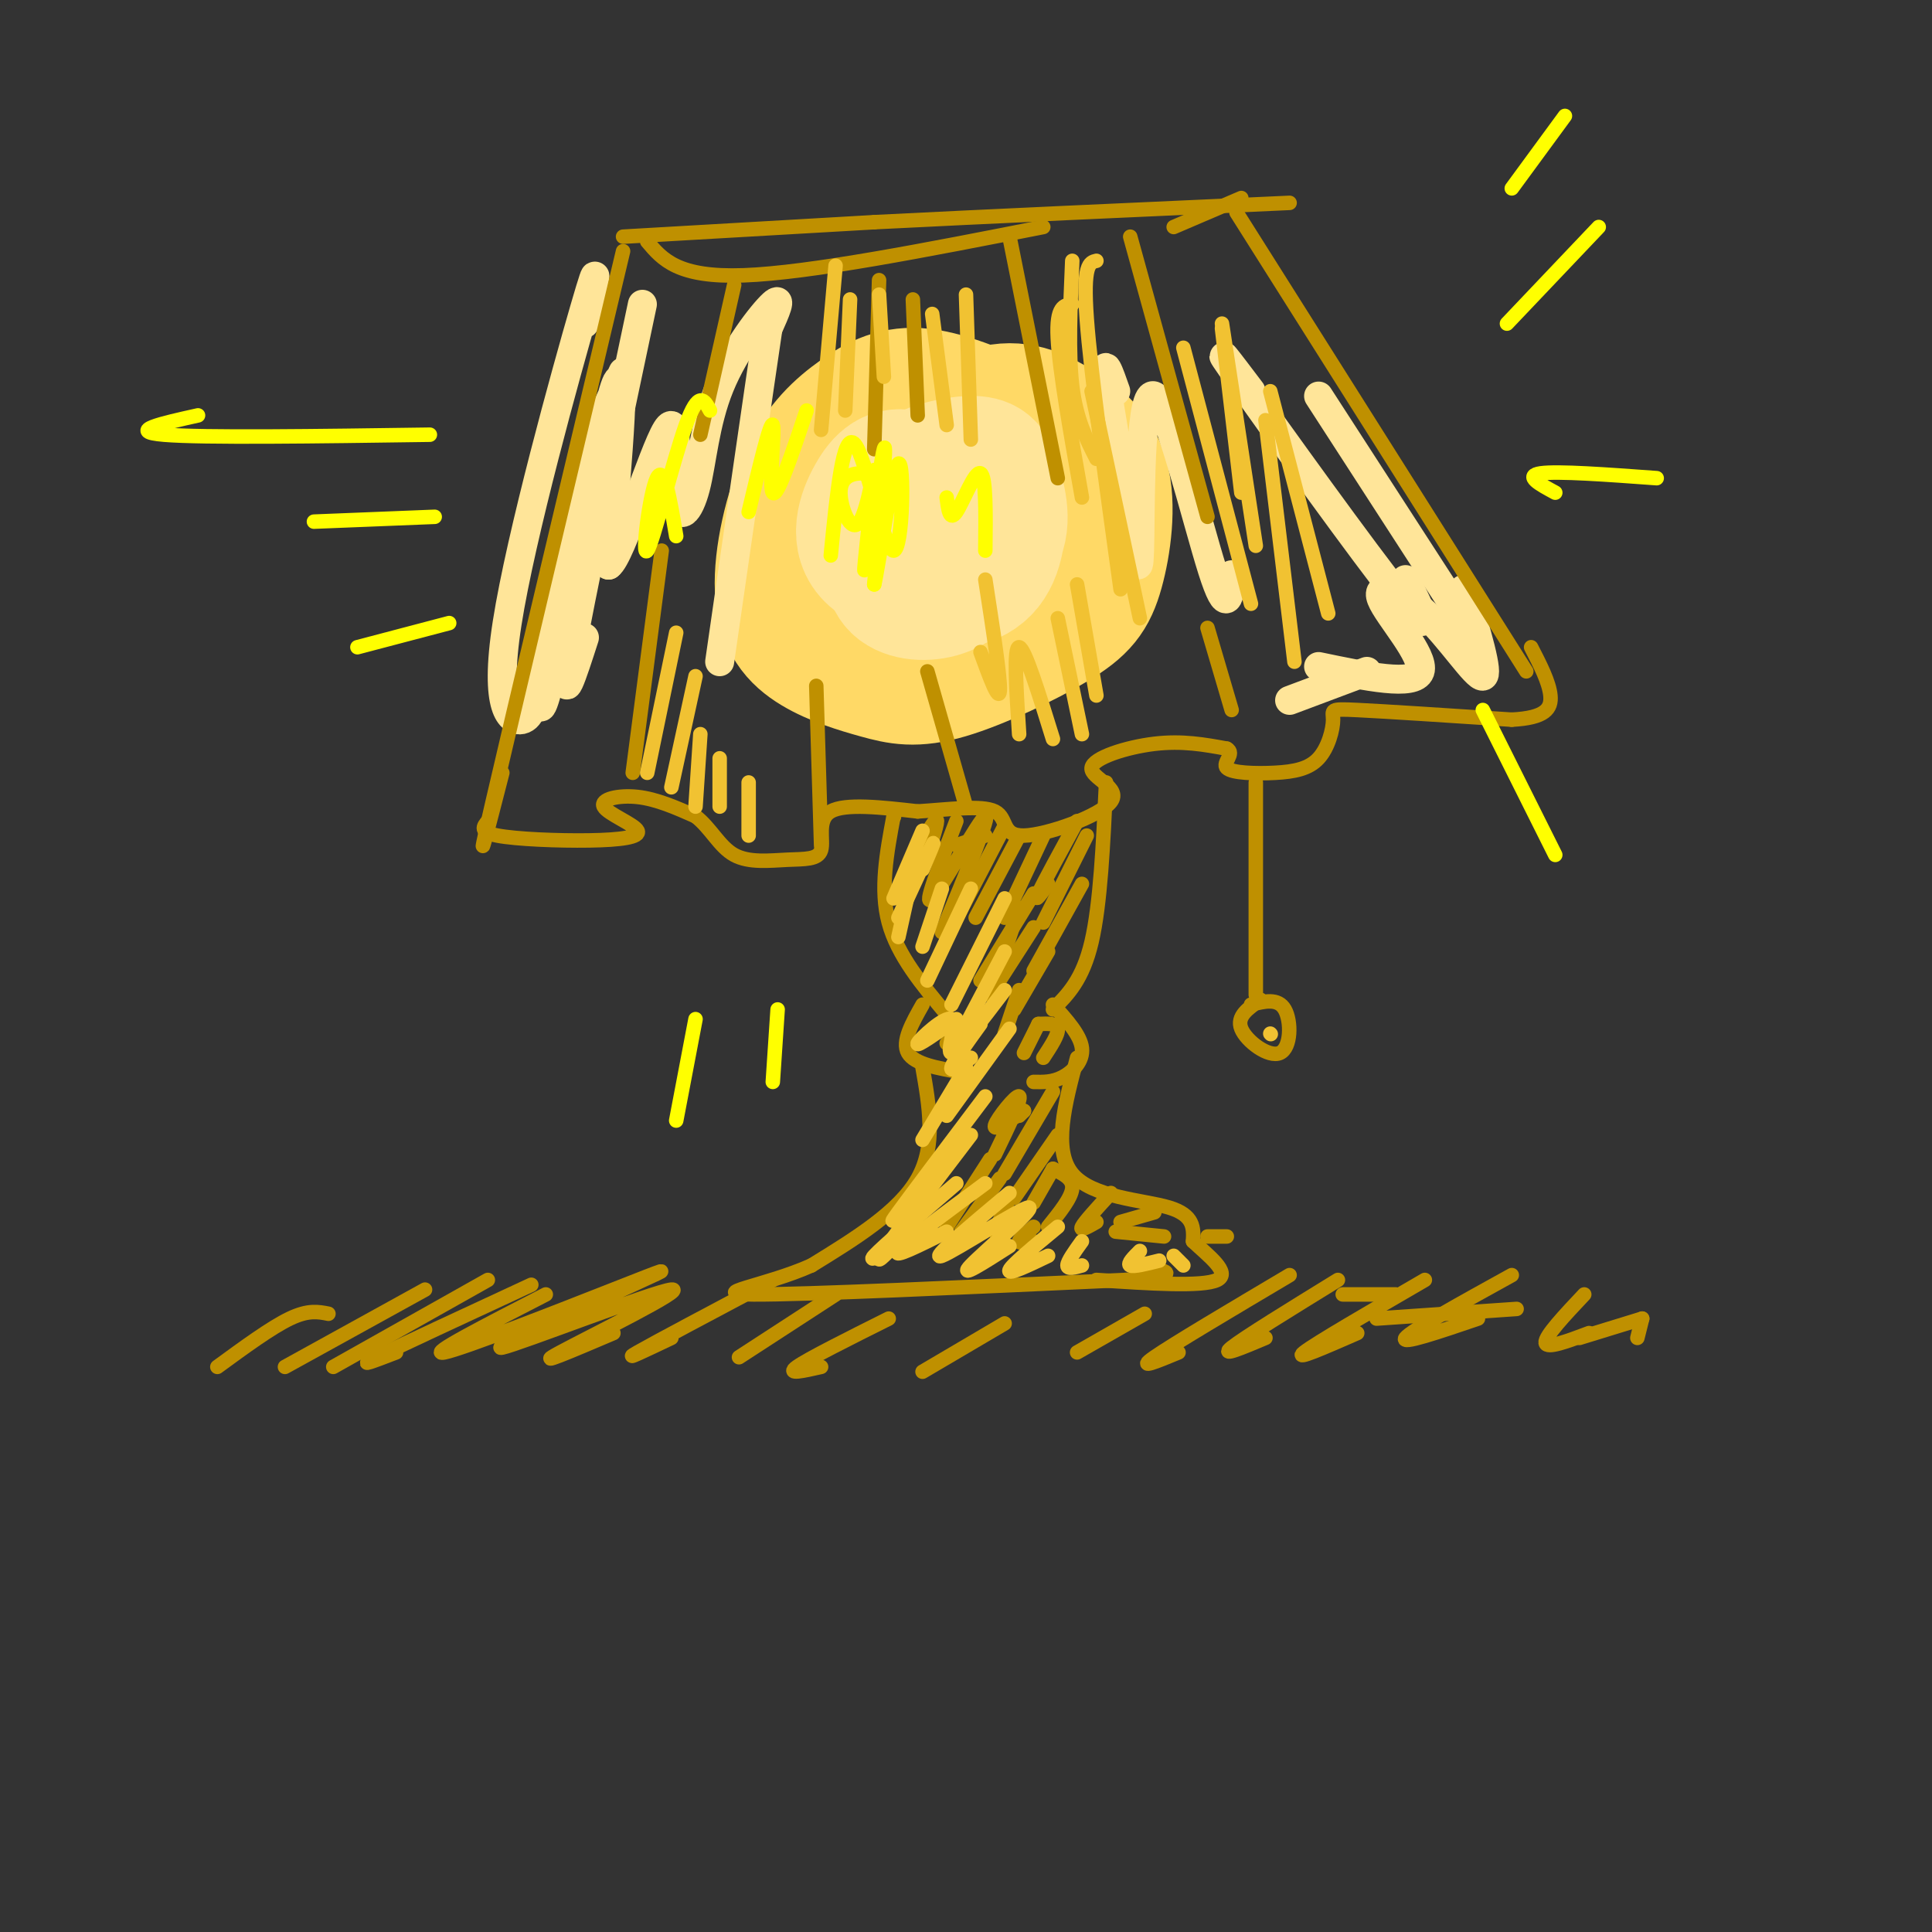 <svg viewBox='0 0 400 400' version='1.1' xmlns='http://www.w3.org/2000/svg' xmlns:xlink='http://www.w3.org/1999/xlink'><rect x="0" y="0" width="400" height="400" fill="#333333" stroke="none"/><g fill='none' stroke='rgb(255,217,102)' stroke-width='28' stroke-linecap='round' stroke-linejoin='round'><path d='M211,89c-7.265,-3.180 -14.530,-6.361 -20,-7c-5.470,-0.639 -9.146,1.263 -13,4c-3.854,2.737 -7.887,6.307 -11,13c-3.113,6.693 -5.307,16.508 -5,23c0.307,6.492 3.113,9.659 7,12c3.887,2.341 8.853,3.855 13,5c4.147,1.145 7.475,1.921 14,0c6.525,-1.921 16.245,-6.539 22,-10c5.755,-3.461 7.543,-5.765 9,-11c1.457,-5.235 2.584,-13.402 1,-19c-1.584,-5.598 -5.879,-8.626 -10,-11c-4.121,-2.374 -8.069,-4.092 -14,-2c-5.931,2.092 -13.846,7.994 -18,12c-4.154,4.006 -4.546,6.115 -5,11c-0.454,4.885 -0.968,12.546 2,18c2.968,5.454 9.420,8.701 16,6c6.580,-2.701 13.290,-11.351 20,-20'/><path d='M219,113c2.912,-4.869 0.192,-7.043 -5,-9c-5.192,-1.957 -12.855,-3.698 -18,-3c-5.145,0.698 -7.772,3.833 -8,8c-0.228,4.167 1.942,9.365 5,12c3.058,2.635 7.005,2.706 10,1c2.995,-1.706 5.037,-5.190 6,-8c0.963,-2.810 0.847,-4.946 -1,-4c-1.847,0.946 -5.423,4.973 -9,9'/></g>
<g fill='none' stroke='rgb(255,229,153)' stroke-width='28' stroke-linecap='round' stroke-linejoin='round'><path d='M194,105c-2.509,2.230 -5.018,4.460 -7,7c-1.982,2.540 -3.438,5.389 -1,7c2.438,1.611 8.769,1.983 12,0c3.231,-1.983 3.363,-6.320 1,-9c-2.363,-2.680 -7.220,-3.701 -10,-3c-2.780,0.701 -3.482,3.126 -4,6c-0.518,2.874 -0.851,6.198 1,8c1.851,1.802 5.888,2.081 9,1c3.112,-1.081 5.299,-3.522 6,-6c0.701,-2.478 -0.086,-4.994 -2,-7c-1.914,-2.006 -4.957,-3.503 -8,-5'/><path d='M191,104c-2.384,-0.761 -4.344,-0.163 -6,1c-1.656,1.163 -3.008,2.890 -2,5c1.008,2.110 4.375,4.602 7,5c2.625,0.398 4.508,-1.297 6,-3c1.492,-1.703 2.592,-3.415 1,-6c-1.592,-2.585 -5.877,-6.044 -9,-7c-3.123,-0.956 -5.083,0.591 -7,4c-1.917,3.409 -3.789,8.681 0,12c3.789,3.319 13.240,4.685 18,4c4.760,-0.685 4.828,-3.422 5,-6c0.172,-2.578 0.447,-4.997 0,-7c-0.447,-2.003 -1.615,-3.588 -5,-4c-3.385,-0.412 -8.988,0.351 -12,3c-3.012,2.649 -3.432,7.186 -2,10c1.432,2.814 4.716,3.907 8,5'/><path d='M193,120c3.528,0.802 8.349,0.308 11,-3c2.651,-3.308 3.131,-9.429 2,-13c-1.131,-3.571 -3.873,-4.590 -8,-3c-4.127,1.590 -9.637,5.791 -12,8c-2.363,2.209 -1.577,2.425 -1,4c0.577,1.575 0.947,4.507 5,5c4.053,0.493 11.789,-1.453 15,-5c3.211,-3.547 1.897,-8.693 1,-12c-0.897,-3.307 -1.379,-4.773 -4,-5c-2.621,-0.227 -7.383,0.784 -10,2c-2.617,1.216 -3.089,2.635 -4,5c-0.911,2.365 -2.260,5.676 -2,8c0.260,2.324 2.130,3.662 4,5'/></g>
<g fill='none' stroke='rgb(255,229,153)' stroke-width='6' stroke-linecap='round' stroke-linejoin='round'><path d='M121,67c1.881,-7.982 3.762,-15.964 0,-3c-3.762,12.964 -13.167,46.875 -16,65c-2.833,18.125 0.905,20.464 3,20c2.095,-0.464 2.548,-3.732 3,-7'/><path d='M133,63c-6.500,30.750 -13.000,61.500 -15,73c-2.000,11.500 0.500,3.750 3,-4'/><path d='M129,77c-4.732,10.155 -9.464,20.310 -13,37c-3.536,16.690 -5.875,39.917 -3,30c2.875,-9.917 10.964,-52.976 14,-63c3.036,-10.024 1.018,12.988 -1,36'/><path d='M126,117c2.498,-1.584 9.243,-23.544 12,-28c2.757,-4.456 1.526,8.593 2,14c0.474,5.407 2.653,3.171 4,-2c1.347,-5.171 1.863,-13.277 5,-21c3.137,-7.723 8.896,-15.064 11,-17c2.104,-1.936 0.552,1.532 -1,5'/><path d='M159,68c-1.833,12.333 -5.917,40.667 -10,69'/><path d='M231,81c-1.351,-3.870 -2.703,-7.740 -2,-2c0.703,5.740 3.459,21.091 5,30c1.541,8.909 1.867,11.378 2,2c0.133,-9.378 0.074,-30.602 3,-29c2.926,1.602 8.836,26.029 12,36c3.164,9.971 3.582,5.485 4,1'/><path d='M259,81c-4.489,-5.933 -8.978,-11.867 -2,-2c6.978,9.867 25.422,35.533 33,45c7.578,9.467 4.289,2.733 1,-4'/><path d='M273,82c0.000,0.000 33.000,51.000 33,51'/><path d='M303,122c2.679,8.868 5.359,17.735 4,18c-1.359,0.265 -6.756,-8.073 -12,-13c-5.244,-4.927 -10.335,-6.442 -9,-3c1.335,3.442 9.096,11.841 8,15c-1.096,3.159 -11.048,1.080 -21,-1'/><path d='M283,139c0.000,0.000 -16.000,6.000 -16,6'/></g>
<g fill='none' stroke='rgb(191,144,0)' stroke-width='3' stroke-linecap='round' stroke-linejoin='round'><path d='M129,52c-11.417,48.000 -22.833,96.000 -27,114c-4.167,18.000 -1.083,6.000 2,-6'/><path d='M129,49c0.000,0.000 52.000,-3.000 52,-3'/><path d='M181,46c23.000,-1.167 54.500,-2.583 86,-4'/><path d='M256,44c0.000,0.000 60.000,95.000 60,95'/><path d='M101,170c-0.936,1.129 -1.873,2.257 2,3c3.873,0.743 12.554,1.100 19,1c6.446,-0.100 10.656,-0.656 10,-2c-0.656,-1.344 -6.176,-3.477 -7,-5c-0.824,-1.523 3.050,-2.435 7,-2c3.950,0.435 7.975,2.218 12,4'/><path d='M144,169c3.121,2.372 4.925,6.301 8,8c3.075,1.699 7.422,1.167 11,1c3.578,-0.167 6.386,0.032 7,-2c0.614,-2.032 -0.968,-6.295 2,-8c2.968,-1.705 10.484,-0.853 18,0'/><path d='M190,168c6.366,-0.393 13.281,-1.375 16,0c2.719,1.375 1.242,5.106 6,5c4.758,-0.106 15.749,-4.049 18,-7c2.251,-2.951 -4.240,-4.910 -4,-7c0.240,-2.090 7.211,-4.311 13,-5c5.789,-0.689 10.394,0.156 15,1'/><path d='M254,155c1.845,0.983 -1.041,2.941 0,4c1.041,1.059 6.011,1.217 10,1c3.989,-0.217 6.997,-0.811 9,-3c2.003,-2.189 3.001,-5.974 3,-8c-0.001,-2.026 -1.000,-2.293 5,-2c6.000,0.293 19.000,1.147 32,2'/><path d='M313,149c6.933,-0.356 8.267,-2.244 8,-5c-0.267,-2.756 -2.133,-6.378 -4,-10'/><path d='M131,160c0.000,0.000 6.000,-46.000 6,-46'/><path d='M134,50c3.167,3.750 6.333,7.500 20,7c13.667,-0.500 37.833,-5.250 62,-10'/><path d='M257,41c0.000,0.000 -14.000,6.000 -14,6'/><path d='M234,49c0.000,0.000 16.000,58.000 16,58'/><path d='M255,147c0.000,0.000 -5.000,-17.000 -5,-17'/><path d='M182,58c0.000,0.000 -1.000,35.000 -1,35'/><path d='M170,175c0.000,0.000 -1.000,-33.000 -1,-33'/><path d='M200,167c0.000,0.000 -8.000,-28.000 -8,-28'/><path d='M189,62c0.000,0.000 1.000,24.000 1,24'/><path d='M209,49c0.000,0.000 10.000,50.000 10,50'/><path d='M152,59c0.000,0.000 -7.000,31.000 -7,31'/><path d='M204,173c0.000,0.000 -6.000,2.000 -6,2'/><path d='M185,169c0.000,0.000 0.100,0.100 0.1,0.1'/><path d='M185,169c-1.417,7.583 -2.833,15.167 -1,22c1.833,6.833 6.917,12.917 12,19'/><path d='M229,162c-0.583,12.583 -1.167,25.167 -3,33c-1.833,7.833 -4.917,10.917 -8,14'/><path d='M191,208c-2.167,3.833 -4.333,7.667 -3,10c1.333,2.333 6.167,3.167 11,4'/><path d='M218,208c2.844,3.156 5.689,6.311 6,9c0.311,2.689 -1.911,4.911 -4,6c-2.089,1.089 -4.044,1.044 -6,1'/><path d='M191,221c1.417,8.083 2.833,16.167 -1,23c-3.833,6.833 -12.917,12.417 -22,18'/><path d='M168,262c-9.511,4.267 -22.289,5.933 -12,6c10.289,0.067 43.644,-1.467 77,-3'/><path d='M233,265c13.333,-1.000 8.167,-2.000 3,-3'/><path d='M223,219c-2.533,9.511 -5.067,19.022 -1,24c4.067,4.978 14.733,5.422 20,7c5.267,1.578 5.133,4.289 5,7'/><path d='M247,257c3.000,2.867 8.000,6.533 5,8c-3.000,1.467 -14.000,0.733 -25,0'/><path d='M260,162c0.000,0.000 0.000,44.000 0,44'/><path d='M261,207c-2.524,1.708 -5.048,3.417 -4,6c1.048,2.583 5.667,6.042 8,5c2.333,-1.042 2.381,-6.583 1,-9c-1.381,-2.417 -4.190,-1.708 -7,-1'/><path d='M68,272c-2.083,-0.417 -4.167,-0.833 -8,1c-3.833,1.833 -9.417,5.917 -15,10'/><path d='M88,267c0.000,0.000 -29.000,16.000 -29,16'/><path d='M101,265c0.000,0.000 -32.000,18.000 -32,18'/><path d='M110,266c-13.667,6.333 -27.333,12.667 -32,15c-4.667,2.333 -0.333,0.667 4,-1'/><path d='M113,268c-12.408,6.374 -24.816,12.748 -21,12c3.816,-0.748 23.855,-8.618 35,-13c11.145,-4.382 13.395,-5.276 4,-1c-9.395,4.276 -30.436,13.724 -27,13c3.436,-0.724 31.348,-11.618 35,-12c3.652,-0.382 -16.957,9.748 -23,13c-6.043,3.252 2.478,-0.374 11,-4'/><path d='M160,265c-12.250,6.500 -24.500,13.000 -28,15c-3.500,2.000 1.750,-0.500 7,-3'/><path d='M173,268c0.000,0.000 -20.000,13.000 -20,13'/><path d='M184,273c-8.333,4.167 -16.667,8.333 -19,10c-2.333,1.667 1.333,0.833 5,0'/><path d='M208,274c0.000,0.000 -17.000,10.000 -17,10'/><path d='M237,272c0.000,0.000 -14.000,8.000 -14,8'/><path d='M267,264c-12.083,7.167 -24.167,14.333 -28,17c-3.833,2.667 0.583,0.833 5,-1'/><path d='M277,265c-9.750,6.000 -19.500,12.000 -22,14c-2.500,2.000 2.250,0.000 7,-2'/><path d='M295,265c-11.333,6.583 -22.667,13.167 -25,15c-2.333,1.833 4.333,-1.083 11,-4'/><path d='M313,264c-10.417,5.750 -20.833,11.500 -22,13c-1.167,1.500 6.917,-1.250 15,-4'/><path d='M328,268c-4.083,4.333 -8.167,8.667 -8,10c0.167,1.333 4.583,-0.333 9,-2'/><path d='M340,273c0.000,0.000 -1.000,4.000 -1,4'/><path d='M340,273c0.000,0.000 -13.000,4.000 -13,4'/><path d='M314,271c0.000,0.000 -29.000,2.000 -29,2'/><path d='M289,268c0.000,0.000 -11.000,0.000 -11,0'/></g>
<g fill='none' stroke='rgb(255,255,0)' stroke-width='3' stroke-linecap='round' stroke-linejoin='round'><path d='M183,99c-1.570,-0.551 -3.140,-1.102 -5,-1c-1.860,0.102 -4.009,0.859 -4,4c0.009,3.141 2.176,8.668 4,6c1.824,-2.668 3.303,-13.529 3,-10c-0.303,3.529 -2.389,21.450 -2,20c0.389,-1.450 3.254,-22.271 4,-25c0.746,-2.729 -0.627,12.636 -2,28'/><path d='M181,121c0.772,-2.845 3.702,-23.959 5,-25c1.298,-1.041 0.965,17.989 -1,18c-1.965,0.011 -5.561,-18.997 -8,-22c-2.439,-3.003 -3.719,9.998 -5,23'/><path d='M167,85c-3.067,9.133 -6.133,18.267 -7,17c-0.867,-1.267 0.467,-12.933 0,-14c-0.467,-1.067 -2.733,8.467 -5,18'/><path d='M147,85c-1.173,-2.190 -2.345,-4.381 -5,3c-2.655,7.381 -6.792,24.333 -8,26c-1.208,1.667 0.512,-11.952 2,-15c1.488,-3.048 2.744,4.476 4,12'/><path d='M196,103c0.311,2.511 0.622,5.022 2,3c1.378,-2.022 3.822,-8.578 5,-8c1.178,0.578 1.089,8.289 1,16'/><path d='M89,90c-23.500,0.333 -47.000,0.667 -55,0c-8.000,-0.667 -0.500,-2.333 7,-4'/><path d='M90,107c0.000,0.000 -25.000,1.000 -25,1'/><path d='M93,129c0.000,0.000 -19.000,5.000 -19,5'/><path d='M144,211c0.000,0.000 -4.000,21.000 -4,21'/><path d='M161,209c0.000,0.000 -1.000,15.000 -1,15'/><path d='M307,147c0.000,0.000 15.000,30.000 15,30'/><path d='M322,102c-3.250,-1.750 -6.500,-3.500 -3,-4c3.500,-0.500 13.750,0.250 24,1'/><path d='M312,67c0.000,0.000 19.000,-20.000 19,-20'/><path d='M313,39c0.000,0.000 11.000,-15.000 11,-15'/></g>
<g fill='none' stroke='rgb(191,144,0)' stroke-width='3' stroke-linecap='round' stroke-linejoin='round'><path d='M191,174c1.500,-2.500 3.000,-5.000 3,-4c0.000,1.000 -1.500,5.500 -3,10'/><path d='M198,170c-3.533,9.178 -7.067,18.356 -5,16c2.067,-2.356 9.733,-16.244 11,-17c1.267,-0.756 -3.867,11.622 -9,24'/><path d='M208,171c0.000,0.000 -12.000,23.000 -12,23'/><path d='M211,173c0.000,0.000 -9.000,17.000 -9,17'/><path d='M216,173c0.000,0.000 -8.000,17.000 -8,17'/><path d='M223,170c-3.500,6.417 -7.000,12.833 -8,15c-1.000,2.167 0.500,0.083 2,-2'/><path d='M225,173c0.000,0.000 -9.000,18.000 -9,18'/><path d='M224,183c0.000,0.000 -10.000,18.000 -10,18'/><path d='M217,197c0.000,0.000 -7.000,12.000 -7,12'/><path d='M214,192c0.000,0.000 -9.000,14.000 -9,14'/><path d='M214,185c0.000,0.000 -11.000,18.000 -11,18'/><path d='M211,188c0.000,0.000 -5.000,15.000 -5,15'/><path d='M211,205c0.000,0.000 -3.000,9.000 -3,9'/><path d='M215,212c0.000,0.000 -3.000,6.000 -3,6'/><path d='M215,212c1.917,-0.083 3.833,-0.167 4,1c0.167,1.167 -1.417,3.583 -3,6'/><path d='M199,214c0.000,0.000 -3.000,2.000 -3,2'/><path d='M212,230c0.000,0.000 -1.000,1.000 -1,1'/><path d='M212,230c-3.200,2.200 -6.400,4.400 -6,3c0.400,-1.400 4.400,-6.400 5,-6c0.600,0.400 -2.200,6.200 -5,12'/><path d='M218,226c0.000,0.000 -10.000,17.000 -10,17'/><path d='M219,235c0.000,0.000 -9.000,13.000 -9,13'/><path d='M218,242c0.000,0.000 -4.000,7.000 -4,7'/><path d='M218,242c2.083,1.000 4.167,2.000 4,4c-0.167,2.000 -2.583,5.000 -5,8'/><path d='M230,247c-2.750,3.000 -5.500,6.000 -6,7c-0.500,1.000 1.250,0.000 3,-1'/><path d='M239,251c0.000,0.000 -7.000,2.000 -7,2'/><path d='M205,240c0.000,0.000 -9.000,14.000 -9,14'/><path d='M207,244c0.000,0.000 -8.000,11.000 -8,11'/><path d='M209,248c0.000,0.000 -3.000,7.000 -3,7'/><path d='M214,254c-1.500,1.250 -3.000,2.500 -3,3c0.000,0.500 1.500,0.250 3,0'/><path d='M231,255c0.000,0.000 10.000,1.000 10,1'/><path d='M250,256c0.000,0.000 4.000,0.000 4,0'/></g>
<g fill='none' stroke='rgb(241,194,50)' stroke-width='3' stroke-linecap='round' stroke-linejoin='round'><path d='M191,180c1.417,-3.333 2.833,-6.667 2,-5c-0.833,1.667 -3.917,8.333 -7,15'/><path d='M191,172c0.000,0.000 -6.000,14.000 -6,14'/><path d='M190,176c0.000,0.000 -4.000,18.000 -4,18'/><path d='M195,184c0.000,0.000 -4.000,12.000 -4,12'/><path d='M201,184c0.000,0.000 -9.000,19.000 -9,19'/><path d='M208,186c0.000,0.000 -11.000,22.000 -11,22'/><path d='M208,197c0.000,0.000 -10.000,19.000 -10,19'/><path d='M208,205c-4.905,6.464 -9.810,12.929 -11,13c-1.190,0.071 1.333,-6.250 0,-7c-1.333,-0.750 -6.524,4.071 -7,5c-0.476,0.929 3.762,-2.036 8,-5'/><path d='M203,212c-2.833,3.917 -5.667,7.833 -6,9c-0.333,1.167 1.833,-0.417 4,-2'/><path d='M209,213c0.000,0.000 -13.000,18.000 -13,18'/><path d='M200,221c0.000,0.000 -9.000,15.000 -9,15'/><path d='M204,227c-7.667,10.167 -15.333,20.333 -18,24c-2.667,3.667 -0.333,0.833 2,-2'/><path d='M201,235c-7.750,10.167 -15.500,20.333 -18,24c-2.500,3.667 0.250,0.833 3,-2'/><path d='M198,245c-7.667,6.583 -15.333,13.167 -17,15c-1.667,1.833 2.667,-1.083 7,-4'/><path d='M204,245c-8.333,6.167 -16.667,12.333 -18,14c-1.333,1.667 4.333,-1.167 10,-4'/><path d='M209,247c-8.357,7.006 -16.714,14.012 -14,13c2.714,-1.012 16.500,-10.042 18,-10c1.500,0.042 -9.286,9.155 -12,12c-2.714,2.845 2.643,-0.577 8,-4'/><path d='M219,254c-4.833,4.000 -9.667,8.000 -10,9c-0.333,1.000 3.833,-1.000 8,-3'/><path d='M224,257c-1.500,2.083 -3.000,4.167 -3,5c0.000,0.833 1.500,0.417 3,0'/><path d='M236,259c-1.333,1.333 -2.667,2.667 -2,3c0.667,0.333 3.333,-0.333 6,-1'/><path d='M243,260c0.000,0.000 2.000,2.000 2,2'/><path d='M263,214c0.000,0.000 0.100,0.100 0.1,0.1'/><path d='M140,131c0.000,0.000 -6.000,29.000 -6,29'/><path d='M144,140c0.000,0.000 -5.000,23.000 -5,23'/><path d='M145,152c0.000,0.000 -1.000,15.000 -1,15'/><path d='M149,157c0.000,0.000 0.000,10.000 0,10'/><path d='M155,162c0.000,0.000 0.000,11.000 0,11'/><path d='M173,55c0.000,0.000 -3.000,34.000 -3,34'/><path d='M176,62c0.000,0.000 -1.000,23.000 -1,23'/><path d='M182,61c0.000,0.000 1.000,17.000 1,17'/><path d='M193,65c0.000,0.000 3.000,23.000 3,23'/><path d='M200,61c0.000,0.000 1.000,30.000 1,30'/><path d='M203,135c1.917,5.250 3.833,10.500 4,8c0.167,-2.500 -1.417,-12.750 -3,-23'/><path d='M211,152c-0.583,-9.083 -1.167,-18.167 0,-18c1.167,0.167 4.083,9.583 7,19'/><path d='M219,128c0.000,0.000 5.000,24.000 5,24'/><path d='M223,121c0.000,0.000 4.000,23.000 4,23'/><path d='M226,81c0.000,0.000 10.000,47.000 10,47'/><path d='M227,54c-1.417,0.333 -2.833,0.667 -2,12c0.833,11.333 3.917,33.667 7,56'/><path d='M222,63c-1.667,0.167 -3.333,0.333 -3,7c0.333,6.667 2.667,19.833 5,33'/><path d='M222,54c-0.417,9.583 -0.833,19.167 0,26c0.833,6.833 2.917,10.917 5,15'/><path d='M253,68c0.000,0.000 4.000,34.000 4,34'/><path d='M253,67c0.000,0.000 7.000,46.000 7,46'/><path d='M245,72c0.000,0.000 14.000,53.000 14,53'/><path d='M262,87c0.000,0.000 6.000,50.000 6,50'/><path d='M263,81c0.000,0.000 12.000,46.000 12,46'/></g>
</svg>
